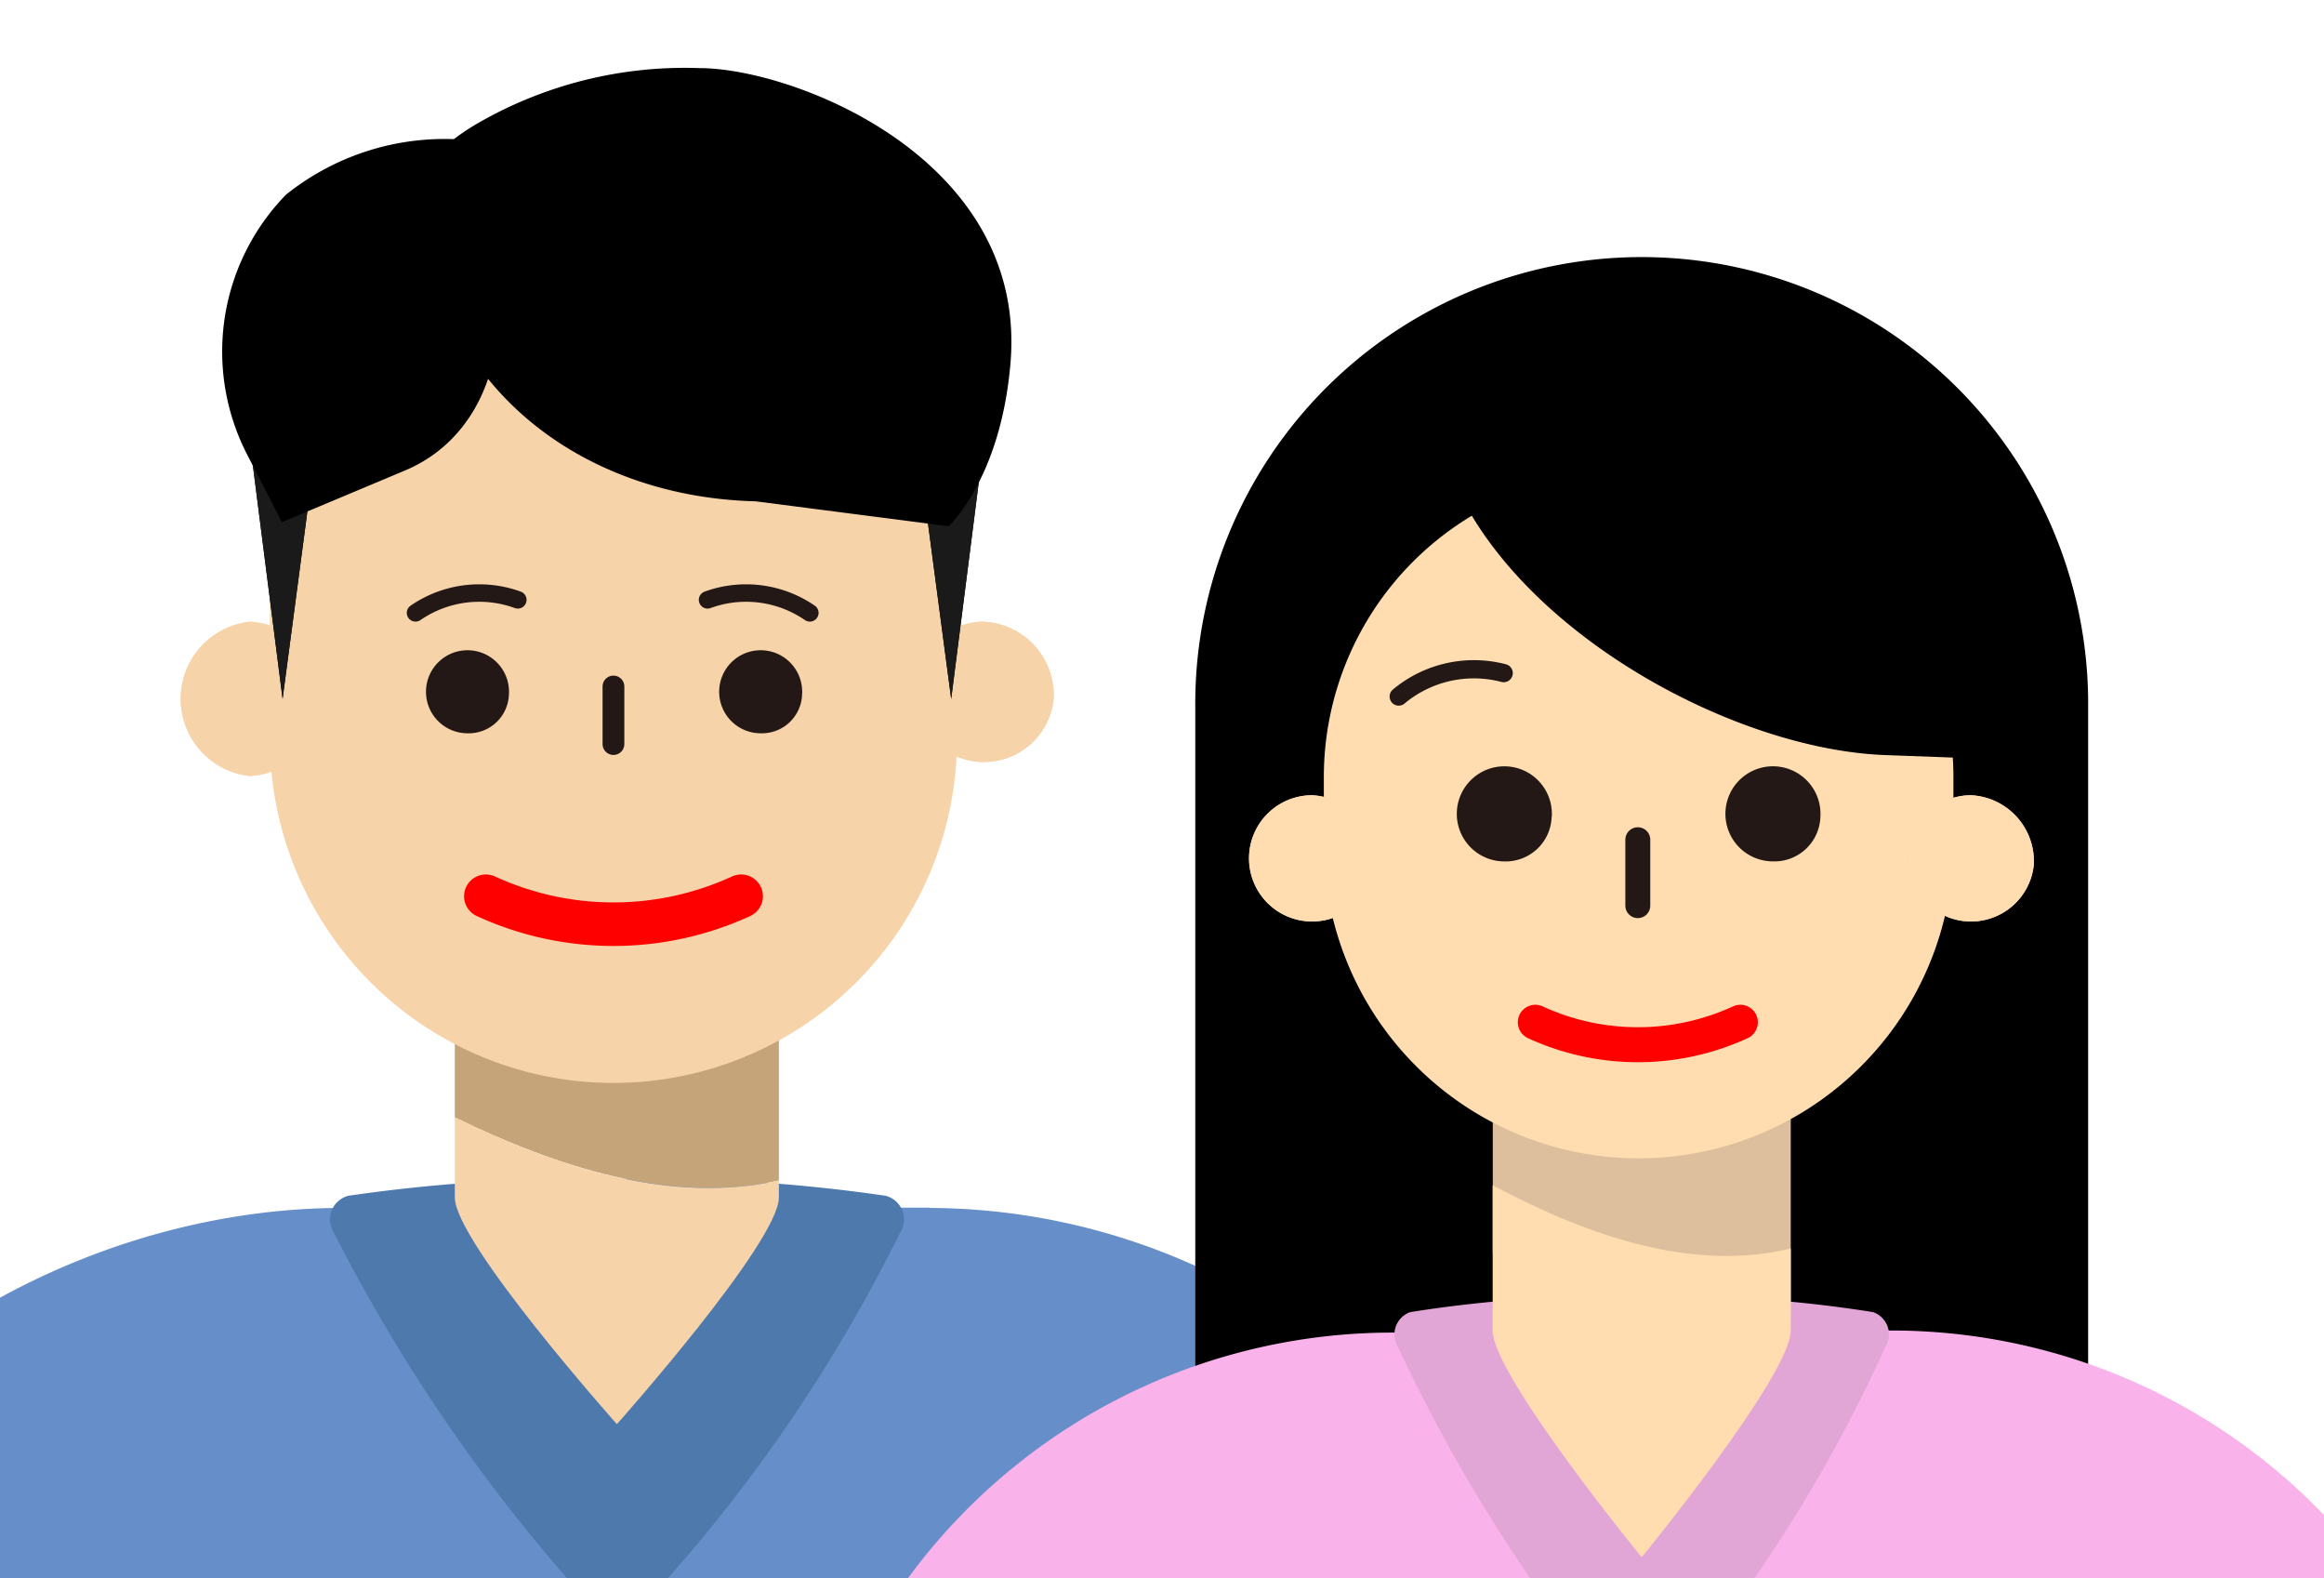 <svg xmlns="http://www.w3.org/2000/svg" xmlns:xlink="http://www.w3.org/1999/xlink" width="66.293" height="45" viewBox="0 0 66.293 45">
  <defs>
    <clipPath id="clip-path">
      <rect id="長方形_360" data-name="長方形 360" width="66.293" height="45" fill="none"/>
    </clipPath>
  </defs>
  <g id="グループ_501" data-name="グループ 501" transform="translate(-12.415)">
    <g id="グループ_500" data-name="グループ 500" transform="translate(12.415 0)" clip-path="url(#clip-path)">
      <path id="パス_1995" data-name="パス 1995" d="M56.372,53.1a17.667,17.667,0,0,0-1.349-5.352,18.544,18.544,0,0,0-16.858-11V36.74H21.24v.008C12.309,36.837,2.981,43.343,2.1,53.1L0,66.437l9.216,1.315.1,29.756h38.9l.651-29.87,9.6-1.2Z" transform="translate(-11.637 -2.301)" fill="#668ec9"/>
      <path id="パス_1996" data-name="パス 1996" d="M30.64,48.819a44.668,44.668,0,0,0,8.069-11.4.7.7,0,0,0-.4-1.072,46.935,46.935,0,0,0-7.665-.481,46.935,46.935,0,0,0-7.665.481.7.7,0,0,0-.4,1.072,48.222,48.222,0,0,0,8.069,11.4" transform="translate(-13.044 -2.247)" fill="#4d79ad"/>
      <path id="パス_1997" data-name="パス 1997" d="M35.5,35.219v-10.4H26.255v8.6c2.956,1.44,6.2,2.476,9.246,1.8" transform="translate(-13.282 -1.555)" fill="#c5a479"/>
      <path id="パス_1998" data-name="パス 1998" d="M26.256,34v2.277c0,1.277,4.623,6.466,4.623,6.466S35.5,37.553,35.5,36.276v-.482c-3.048.681-6.29-.355-9.245-1.8" transform="translate(-13.282 -2.13)" fill="#f7d3a9"/>
      <path id="パス_1999" data-name="パス 1999" d="M26.552,5.656h7.753a5.923,5.923,0,0,1,5.923,5.923v9.857a9.8,9.8,0,1,1-19.6,0V11.579a5.923,5.923,0,0,1,5.923-5.923" transform="translate(-12.929 -0.354)" fill="#f7d3a9"/>
      <path id="パス_2000" data-name="パス 2000" d="M21.878,21.115a2.1,2.1,0,0,1-1.991,2.2,2.213,2.213,0,0,1,0-4.4,2.1,2.1,0,0,1,1.991,2.2" transform="translate(-12.758 -1.185)" fill="#f7d3a9"/>
      <path id="パス_2001" data-name="パス 2001" d="M44.213,21.115a2,2,0,1,1-1.991-2.2,2.1,2.1,0,0,1,1.991,2.2" transform="translate(-14.157 -1.185)" fill="#f7d3a9"/>
      <path id="パス_2002" data-name="パス 2002" d="M21.878,21.115a2.1,2.1,0,0,1-1.991,2.2,2.213,2.213,0,0,1,0-4.4,2.1,2.1,0,0,1,1.991,2.2" transform="translate(-12.758 -1.185)" fill="#f7d3a9"/>
      <path id="パス_2003" data-name="パス 2003" d="M44.213,21.115a2,2,0,1,1-1.991-2.2,2.1,2.1,0,0,1,1.991,2.2" transform="translate(-14.157 -1.185)" fill="#f7d3a9"/>
      <path id="パス_2004" data-name="パス 2004" d="M36.666,21.054a1.184,1.184,0,1,0-1.181,1.106,1.146,1.146,0,0,0,1.181-1.106" transform="translate(-13.786 -1.249)" fill="#231815"/>
      <path id="パス_2005" data-name="パス 2005" d="M27.744,21.054a1.184,1.184,0,1,0-1.181,1.106,1.146,1.146,0,0,0,1.181-1.106" transform="translate(-13.227 -1.249)" fill="#231815"/>
      <path id="パス_2006" data-name="パス 2006" d="M25.06,18.606a3.21,3.21,0,0,1,2.918-.371" transform="translate(-13.207 -1.129)" fill="none" stroke="#231815" stroke-linecap="round" stroke-miterlimit="10" stroke-width="0.498"/>
      <path id="パス_2007" data-name="パス 2007" d="M36.865,18.606a3.21,3.21,0,0,0-2.918-.371" transform="translate(-13.764 -1.129)" fill="none" stroke="#231815" stroke-linecap="round" stroke-miterlimit="10" stroke-width="0.498"/>
      <path id="パス_2008" data-name="パス 2008" d="M27.2,27.266a8.713,8.713,0,0,0,7.282,0" transform="translate(-13.341 -1.708)" fill="none" stroke="red" stroke-linecap="round" stroke-miterlimit="10" stroke-width="1.242"/>
      <path id="パス_2009" data-name="パス 2009" d="M20.02,13.431l.932,7.32L21.964,13.1Z" transform="translate(-12.891 -0.82)"/>
      <path id="パス_2010" data-name="パス 2010" d="M42.225,13.431l-.932,7.32L40.281,13.1Z" transform="translate(-14.16 -0.82)"/>
      <path id="パス_2011" data-name="パス 2011" d="M20.02,13.431l.932,7.32L21.964,13.1Z" transform="translate(-12.891 -0.82)" fill="#1a1a1a"/>
      <path id="パス_2012" data-name="パス 2012" d="M42.225,13.431l-.932,7.32L40.281,13.1Z" transform="translate(-14.16 -0.82)" fill="#1a1a1a"/>
      <path id="パス_2013" data-name="パス 2013" d="M20.88,15.155l3.515-1.475c2.629-1.1,3.441-4.564,1.814-7.729l.051-1.685A7.239,7.239,0,0,0,21,5.814a6.409,6.409,0,0,0-1.1,7.435Z" transform="translate(-12.839 -0.265)"/>
      <path id="パス_2014" data-name="パス 2014" d="M40.275,15.136l-5.5-.71c-5.135-.125-9.4-3.489-9.537-8.827v.519c-.023-.952.18-1.64,1.6-2.468a11.816,11.816,0,0,1,6.325-1.578c2.7,0,9.36,2.579,8.881,8.394-.272,3.307-1.765,4.669-1.765,4.669" transform="translate(-13.218 -0.13)"/>
      <line id="線_140" data-name="線 140" y2="1.641" transform="translate(17.499 19.577)" fill="none" stroke="#231815" stroke-linecap="round" stroke-miterlimit="10" stroke-width="0.621"/>
      <path id="パス_2015" data-name="パス 2015" d="M48.789,52.461H74.258V20.676a12.735,12.735,0,1,0-25.469,0Z" transform="translate(-14.693 -0.497)"/>
      <path id="パス_2016" data-name="パス 2016" d="M84.793,55.861c-.028-.349-.079-.726-.148-1.127a17.415,17.415,0,0,0-.535-2.156,17.1,17.1,0,0,0-16.33-12.1l-7.247.03-7.191.03A17.148,17.148,0,0,0,36.749,54.16a13.266,13.266,0,0,0-.271,1.7L34.613,71.323l9.009,1.315L43.71,98.39H77.561l.579-26.241,8.518-1.2Z" transform="translate(-13.805 -2.536)" fill="#f9b2ea"/>
      <path id="パス_2017" data-name="パス 2017" d="M61.9,51.566a42.207,42.207,0,0,0,6.951-10.679.675.675,0,0,0-.348-1,37.257,37.257,0,0,0-6.6-.451,37.257,37.257,0,0,0-6.6.451.675.675,0,0,0-.348,1A45.526,45.526,0,0,0,61.9,51.566" transform="translate(-15.073 -2.47)" fill="#e2a6d6"/>
      <path id="パス_2018" data-name="パス 2018" d="M66.342,39.309V29.167h-8.5v8.391c2.718,1.4,5.7,2.415,8.5,1.751" transform="translate(-15.26 -1.827)" fill="#ddbf9e"/>
      <path id="パス_2019" data-name="パス 2019" d="M57.839,36.066V40.2c0,1.277,4.251,6.467,4.251,6.467s4.252-5.19,4.252-6.467V37.861c-2.8.681-5.784-.355-8.5-1.8" transform="translate(-15.26 -2.259)" fill="#ffddb0"/>
      <path id="パス_2020" data-name="パス 2020" d="M61.39,14.371h.583a8.688,8.688,0,0,1,8.687,8.688v1.893a8.979,8.979,0,0,1-17.959,0V23.059a8.689,8.689,0,0,1,8.688-8.688" transform="translate(-14.938 -0.9)" fill="#ffddb0"/>
      <path id="パス_2021" data-name="パス 2021" d="M54.017,26.17a1.8,1.8,0,1,1-1.788-1.977,1.889,1.889,0,0,1,1.788,1.977" transform="translate(-14.797 -1.515)" fill="#f7d3a9"/>
      <path id="パス_2022" data-name="パス 2022" d="M74.069,26.17a1.8,1.8,0,1,1-1.788-1.977,1.889,1.889,0,0,1,1.788,1.977" transform="translate(-16.053 -1.515)" fill="#f7d3a9"/>
      <path id="パス_2023" data-name="パス 2023" d="M54.017,26.17a1.8,1.8,0,1,1-1.788-1.977,1.889,1.889,0,0,1,1.788,1.977" transform="translate(-14.797 -1.515)" fill="#ffddb0"/>
      <path id="パス_2024" data-name="パス 2024" d="M74.069,26.17a1.8,1.8,0,1,1-1.788-1.977,1.889,1.889,0,0,1,1.788,1.977" transform="translate(-16.053 -1.515)" fill="#ffddb0"/>
      <path id="パス_2025" data-name="パス 2025" d="M67.631,24.77a1.356,1.356,0,1,0-1.353,1.266,1.312,1.312,0,0,0,1.353-1.266" transform="translate(-15.704 -1.472)" fill="#231815"/>
      <path id="パス_2026" data-name="パス 2026" d="M59.457,24.77A1.356,1.356,0,1,0,58.1,26.037a1.312,1.312,0,0,0,1.353-1.266" transform="translate(-15.192 -1.472)" fill="#231815"/>
      <path id="パス_2027" data-name="パス 2027" d="M54.98,21.137a3.347,3.347,0,0,1,2.994-.668" transform="translate(-15.081 -1.274)" fill="none" stroke="#231815" stroke-linecap="round" stroke-miterlimit="10" stroke-width="0.52"/>
      <path id="パス_2028" data-name="パス 2028" d="M69.338,21.348a4.046,4.046,0,0,0-3.677-.468" transform="translate(-15.75 -1.292)" fill="none" stroke="#231815" stroke-linecap="round" stroke-miterlimit="10" stroke-width="0.628"/>
      <path id="パス_2029" data-name="パス 2029" d="M59.136,31.1a7,7,0,0,0,5.849,0" transform="translate(-15.341 -1.948)" fill="none" stroke="red" stroke-linecap="round" stroke-miterlimit="10" stroke-width="0.998"/>
      <path id="パス_2030" data-name="パス 2030" d="M73.728,22.335l-4.7-.175c-5.127-.131-12.876-4.789-13.008-10.4H57.35a1.872,1.872,0,0,1,2.024-1.788l6.193.158c4.351.112,7.969,4.064,8.081,8.828Z" transform="translate(-15.146 -0.624)"/>
      <line id="線_141" data-name="線 141" y2="1.88" transform="translate(46.719 23.946)" fill="none" stroke="#231815" stroke-linecap="round" stroke-miterlimit="10" stroke-width="0.711"/>
    </g>
  </g>
</svg>
